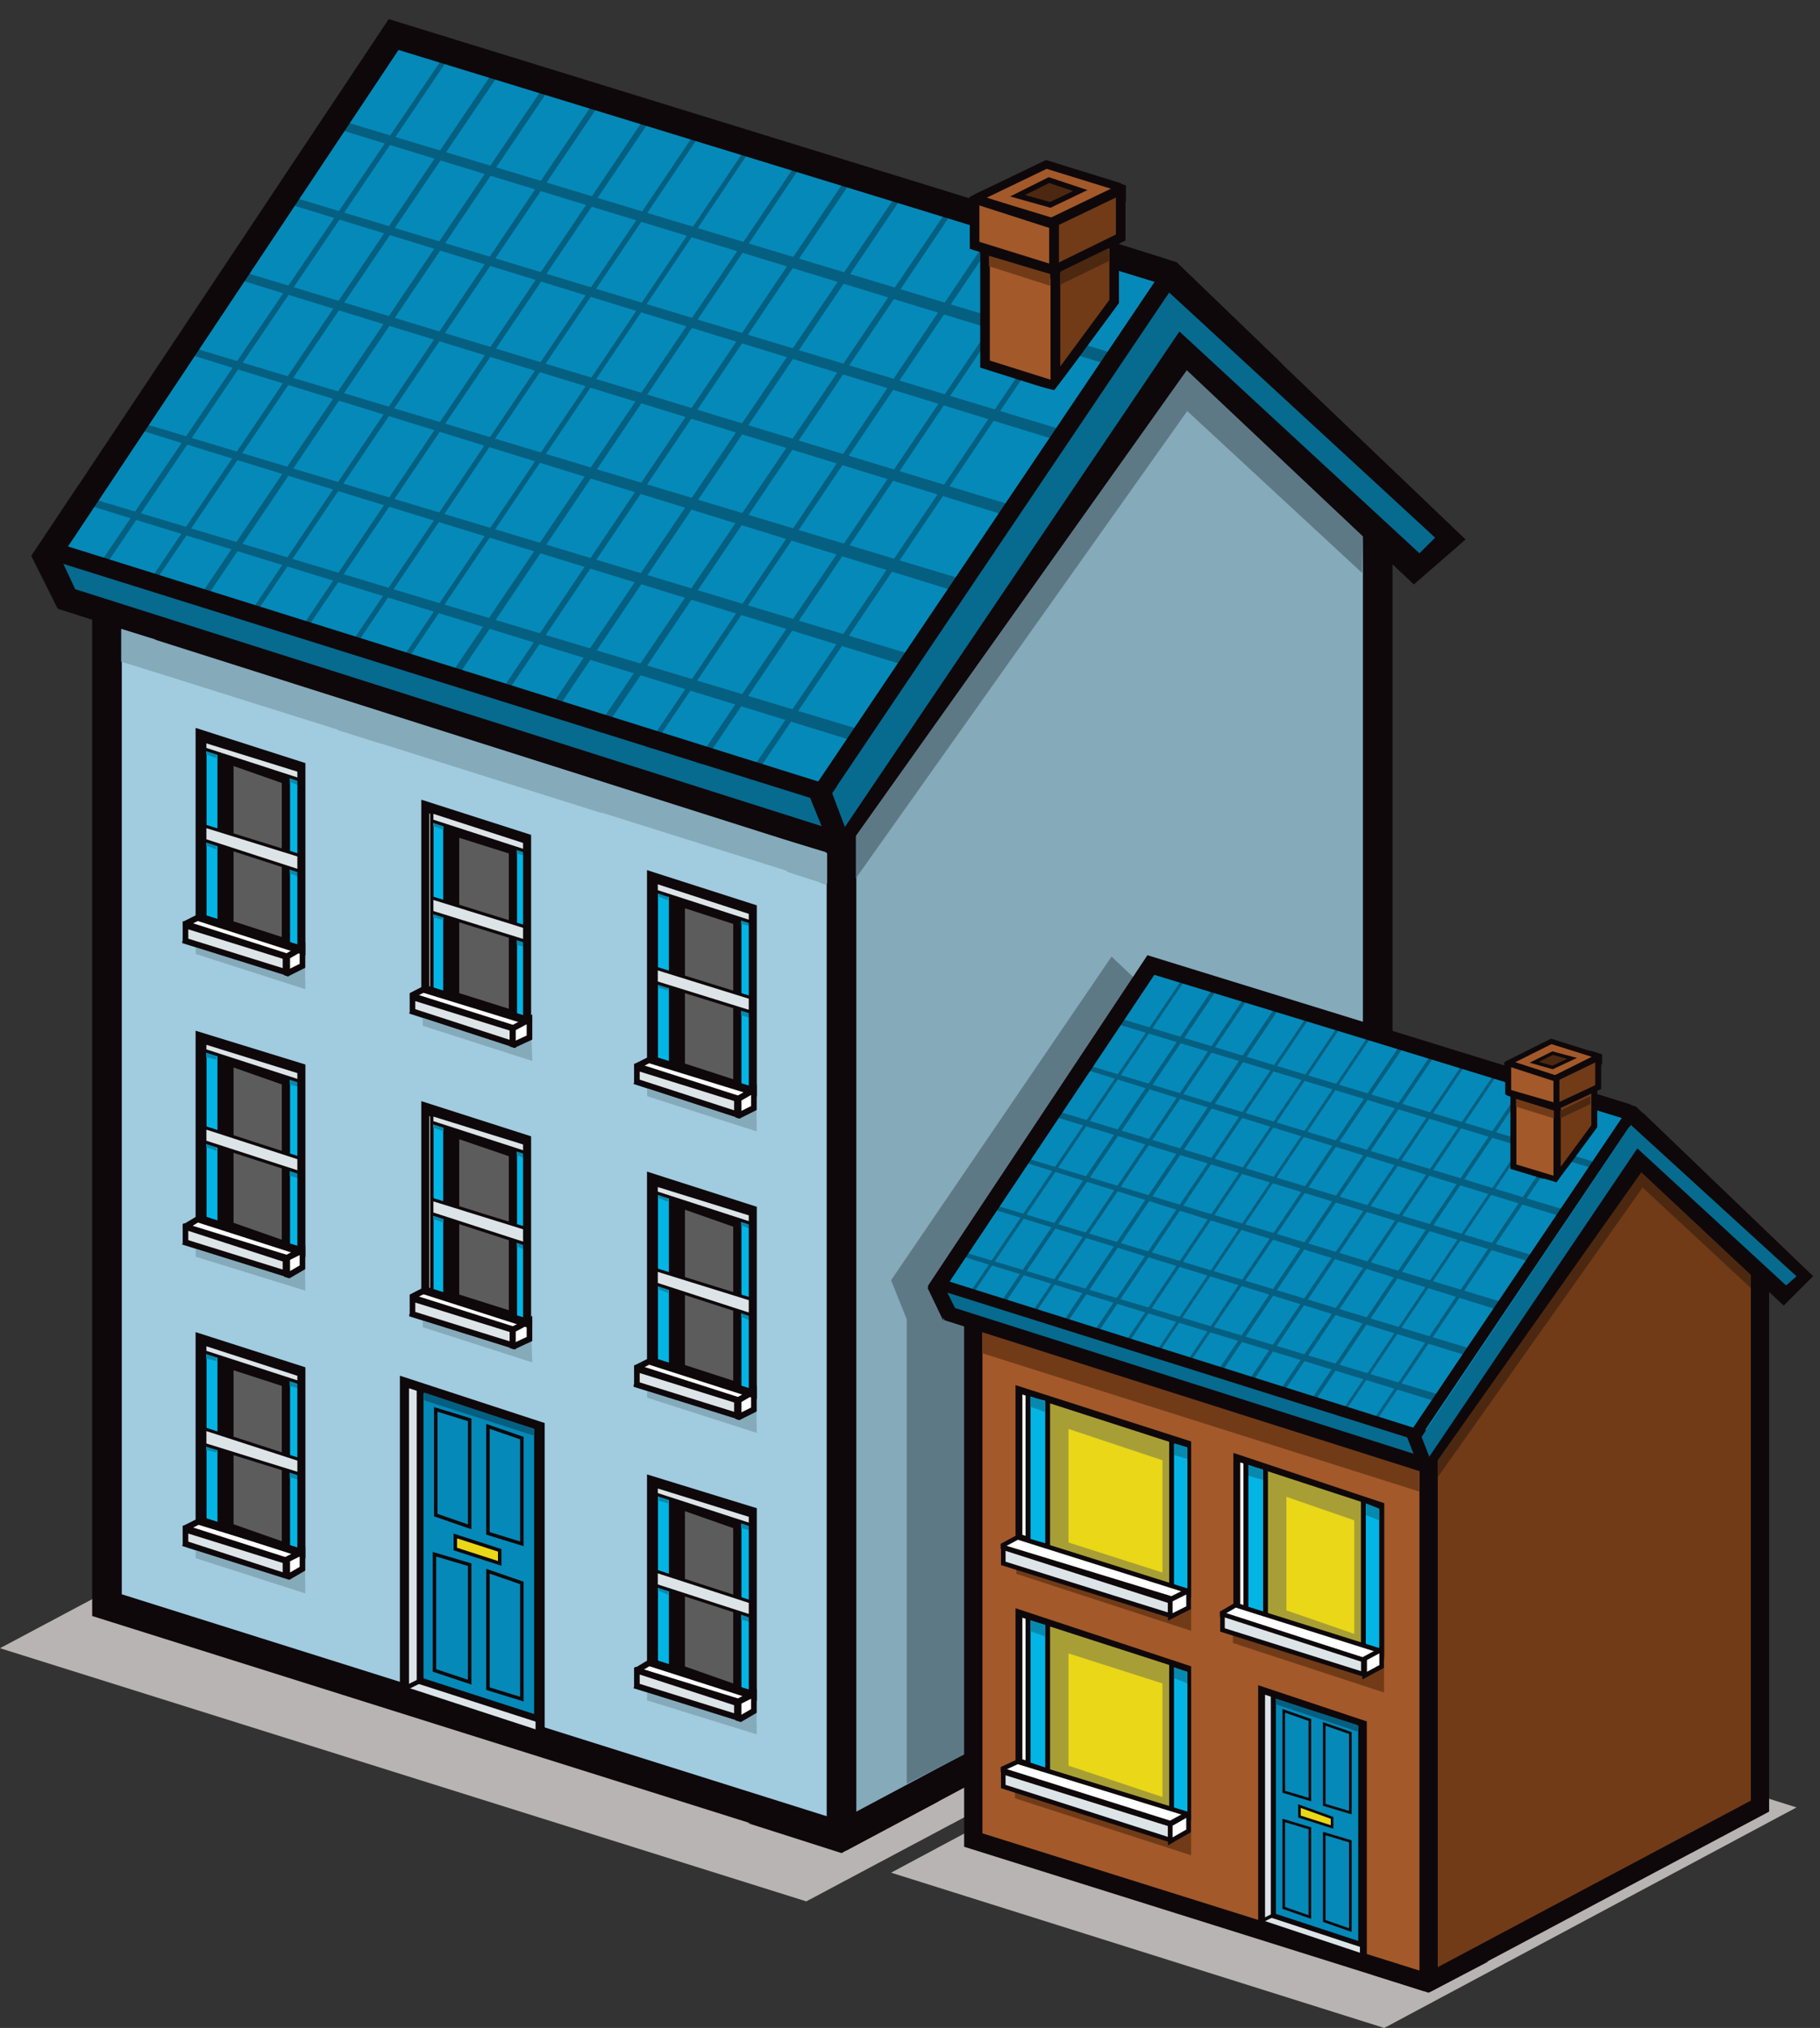 <?xml version="1.0" encoding="utf-8"?>
<!-- Generator: Adobe Illustrator 19.2.1, SVG Export Plug-In . SVG Version: 6.00 Build 0)  -->
<svg version="1.1" id="Layer_1" xmlns="http://www.w3.org/2000/svg" xmlns:xlink="http://www.w3.org/1999/xlink" x="0px" y="0px"
	 viewBox="0 0 139.5 155.4" style="enable-background:new 0 0 139.5 155.4;" xml:space="preserve">
<rect x="0" y="0" width="139.5" height="155.4" fill="#333333" stroke="none"/>
<style type="text/css">
	.st0{fill:#B7B4B3;}
	.st1{fill-rule:evenodd;clip-rule:evenodd;fill:#85AABA;}
	.st2{fill:none;stroke:#0E080A;stroke-width:2.268;stroke-miterlimit:3.864;}
	.st3{fill-rule:evenodd;clip-rule:evenodd;fill:#A1CBDF;}
	.st4{fill:#85AABA;}
	.st5{fill:#DCE4E8;}
	.st6{fill:none;stroke:#0E080A;stroke-width:0.699;stroke-miterlimit:3.864;}
	.st7{fill:#0589B8;}
	.st8{fill:none;stroke:#0E080A;stroke-width:0.52;stroke-miterlimit:3.864;}
	.st9{fill:#0E080A;}
	.st10{fill:none;stroke:#0E080A;stroke-width:0.266;stroke-miterlimit:3.864;}
	.st11{fill:#055F81;}
	.st12{fill:#E9D718;}
	.st13{fill:none;stroke:#0E080A;stroke-width:0.35;stroke-miterlimit:3.864;}
	.st14{fill-rule:evenodd;clip-rule:evenodd;fill:#0E080A;}
	.st15{fill:none;stroke:#0E080A;stroke-width:0.663;stroke-miterlimit:3.864;}
	.st16{fill-rule:evenodd;clip-rule:evenodd;fill:#076A8F;}
	.st17{fill:none;stroke:#0E080A;stroke-width:1.836;stroke-miterlimit:3.864;}
	.st18{fill-rule:evenodd;clip-rule:evenodd;fill:#CFD6DB;}
	.st19{fill:none;stroke:#0E080A;stroke-width:0.778;stroke-miterlimit:3.864;}
	.st20{fill-rule:evenodd;clip-rule:evenodd;fill:#5E7986;}
	.st21{fill-rule:evenodd;clip-rule:evenodd;fill:#0589B8;}
	.st22{fill:none;stroke:#0E080A;stroke-width:2.203;stroke-miterlimit:3.864;}
	.st23{fill-rule:evenodd;clip-rule:evenodd;fill:#055F81;}
	.st24{fill:none;stroke:#0E080A;stroke-width:1.381;stroke-miterlimit:3.864;}
	.st25{fill:none;stroke:#0E080A;stroke-width:1.934;stroke-miterlimit:3.864;}
	.st26{fill-rule:evenodd;clip-rule:evenodd;fill:#FFFFFF;}
	.st27{fill:none;stroke:#0E080A;stroke-width:0.373;stroke-miterlimit:3.864;}
	.st28{fill:none;stroke:#0E080A;stroke-width:0.263;stroke-miterlimit:3.864;}
	.st29{fill-rule:evenodd;clip-rule:evenodd;fill:#03B5E5;}
	.st30{fill:#0789AF;}
	.st31{fill:#03B5E5;}
	.st32{fill-rule:evenodd;clip-rule:evenodd;fill:#5D5C5D;}
	.st33{fill:none;stroke:#0E080A;stroke-width:0.462;stroke-miterlimit:3.864;}
	.st34{fill-rule:evenodd;clip-rule:evenodd;fill:#DCE4E8;}
	.st35{fill:#A1CBDF;}
	.st36{fill:none;stroke:#0E080A;stroke-width:0.239;stroke-miterlimit:3.864;}
	.st37{fill:none;stroke:#0E080A;stroke-width:0.616;stroke-miterlimit:3.864;}
	.st38{fill:#A3592A;}
	.st39{fill:none;stroke:#0E080A;stroke-width:0.631;stroke-miterlimit:3.864;}
	.st40{fill:none;stroke:#0E080A;stroke-width:0.736;stroke-miterlimit:3.864;}
	.st41{fill-rule:evenodd;clip-rule:evenodd;fill:#713B18;}
	.st42{fill-rule:evenodd;clip-rule:evenodd;fill:#A3592A;}
	.st43{fill:#4D2810;}
	.st44{fill:none;stroke:#0E080A;stroke-width:0.414;stroke-miterlimit:3.864;}
	.st45{fill:#713B18;}
	.st46{fill:none;stroke:#0E080A;stroke-width:1.402;stroke-miterlimit:3.864;}
	.st47{fill:none;stroke:#0E080A;stroke-width:0.526;stroke-miterlimit:3.864;}
	.st48{fill:none;stroke:#0E080A;stroke-width:0.391;stroke-miterlimit:3.864;}
	.st49{fill:none;stroke:#0E080A;stroke-width:0.2;stroke-miterlimit:3.864;}
	.st50{fill:#FFFFFF;}
	.st51{fill:#A79F35;}
	.st52{fill:none;stroke:#0E080A;stroke-width:0.372;stroke-miterlimit:3.864;}
	.st53{fill:none;stroke:#0E080A;stroke-width:0.351;stroke-miterlimit:3.864;}
	.st54{fill-rule:evenodd;clip-rule:evenodd;fill:#A79F35;}
	.st55{fill-rule:evenodd;clip-rule:evenodd;fill:#0789AF;}
	.st56{fill-rule:evenodd;clip-rule:evenodd;fill:#E9D718;}
	.st57{fill:none;stroke:#0E080A;stroke-width:0.41;stroke-miterlimit:3.864;}
	.st58{fill:none;stroke:#0E080A;stroke-width:1.135;stroke-miterlimit:3.864;}
	.st59{fill:none;stroke:#0E080A;stroke-width:0.481;stroke-miterlimit:3.864;}
	.st60{fill-rule:evenodd;clip-rule:evenodd;fill:#4D2810;}
	.st61{fill:none;stroke:#0E080A;stroke-width:1.362;stroke-miterlimit:3.864;}
	.st62{fill:none;stroke:#0E080A;stroke-width:0.854;stroke-miterlimit:3.864;}
	.st63{fill:none;stroke:#0E080A;stroke-width:1.196;stroke-miterlimit:3.864;}
	.st64{fill:none;stroke:#0E080A;stroke-width:0.39;stroke-miterlimit:3.864;}
	.st65{fill:none;stroke:#0E080A;stroke-width:0.456;stroke-miterlimit:3.864;}
	.st66{fill:none;stroke:#0E080A;stroke-width:0.256;stroke-miterlimit:3.864;}
</style>
<g>
	<polygon class="st0" points="99.9,126.6 137.7,138.5 106.1,155.4 68.3,143.5 	"/>
	<polygon class="st0" points="48.5,100.5 110.3,119.9 61.8,145.7 0,126.3 	"/>
	<polygon class="st1" points="64.2,58.1 89.7,22.2 105.6,37.5 105.6,118.8 64.9,140.5 64.2,140.1 	"/>
	<polygon class="st2" points="64.2,58.1 89.7,22.2 105.6,37.5 105.6,118.8 64.9,140.5 64.2,140.1 	"/>
	<polygon class="st3" points="64.5,58.1 8.2,40.4 8.2,123 63.8,140.5 64.5,139.8 	"/>
	<polygon class="st2" points="64.5,58.1 8.2,40.4 8.2,123 63.8,140.5 64.5,139.8 	"/>
	<polygon class="st4" points="63.4,59.1 9.3,42 9.3,50.7 63.4,67.7 	"/>
	<polygon class="st5" points="41.4,109.3 31,105.9 31,129.6 41.4,133 	"/>
	<polygon class="st6" points="41.4,109.3 31,105.9 31,129.6 41.4,133 	"/>
	<polygon class="st7" points="41.2,109.3 32.2,106.4 32.2,128.8 41.2,131.7 	"/>
	<polygon class="st8" points="41.2,109.3 32.2,106.4 32.2,128.8 41.2,131.7 	"/>
	<polygon class="st9" points="41.1,133.3 41.6,133.5 41.6,109.1 41.1,109 	"/>
	<polygon class="st7" points="36,108.8 33.4,108 33.4,116.1 36,117 	"/>
	<polygon class="st10" points="36,108.8 33.4,108 33.4,116.1 36,117 	"/>
	<polygon class="st7" points="36,119.9 33.3,119.1 33.3,128 36,128.9 	"/>
	<polygon class="st10" points="36,119.9 33.3,119.1 33.3,128 36,128.9 	"/>
	<polygon class="st7" points="40,110.2 37.4,109.3 37.4,117.5 40,118.3 	"/>
	<polygon class="st10" points="40,110.2 37.4,109.3 37.4,117.5 40,118.3 	"/>
	<polygon class="st7" points="40,121.3 37.4,120.4 37.4,129.4 40,130.2 	"/>
	<polygon class="st10" points="40,121.3 37.4,120.4 37.4,129.4 40,130.2 	"/>
	<polygon class="st11" points="40.9,109.5 32.5,106.7 32.5,107.3 40.9,110 	"/>
	<polygon class="st12" points="38.3,118.8 34.9,117.7 34.9,118.7 38.3,119.8 	"/>
	<polygon class="st10" points="38.3,118.8 34.9,117.7 34.9,118.7 38.3,119.8 	"/>
	<line class="st13" x1="30.8" y1="129.5" x2="32.4" y2="128.7"/>
	<polygon class="st14" points="57.3,139.7 64.5,142 72,138 64.6,139.6 	"/>
	<line class="st15" x1="66.3" y1="59.8" x2="7.8" y2="39.4"/>
	<polygon class="st16" points="63.7,64.5 5.1,45.9 3.7,42.9 21.7,16.9 72,52.4 	"/>
	<polygon class="st17" points="63.7,64.5 5.1,45.9 3.7,42.9 21.7,16.9 72,52.4 	"/>
	<polygon class="st14" points="58.8,63.2 64.6,65 69.1,58.3 64.6,64 64.2,63.4 62.9,63.8 	"/>
	<polygon class="st18" points="66.5,28.3 64.8,45.9 76.5,41 	"/>
	<polygon class="st19" points="66.5,28.3 64.8,45.9 76.5,41 	"/>
	<polygon class="st20" points="104.4,43.9 91,31.5 65.6,67.3 65.6,60.7 90.6,24.2 104.5,39.1 	"/>
	<polygon class="st21" points="90.5,22 110.7,41.3 108.4,43.3 90.8,26.7 64.5,63.7 62.9,60.1 61,13.1 	"/>
	<polygon class="st22" points="90.5,22 110.7,41.3 108.4,43.3 90.8,26.7 64.5,63.7 62.9,60.1 61,13.1 	"/>
	<polygon class="st16" points="63.5,61.2 89.6,22.4 110,41.2 108.8,42.4 90.4,25.4 64.2,64.2 	"/>
	<polygon class="st9" points="62,60.9 63.6,60.3 65,64 63.5,64.6 	"/>
	<polygon class="st14" points="58.7,63.5 64.5,65.4 69,58.6 64.5,64.3 64.1,63.7 62.8,64.1 	"/>
	<polygon class="st21" points="89.4,21.6 29.8,3.1 3.6,42.4 63.2,60.8 	"/>
	<polygon class="st23" points="65.9,55.9 6.7,38.1 6.4,38.6 65.5,56.8 	"/>
	<polygon class="st23" points="70,50.2 10.5,32.3 10.2,32.8 69.4,51 	"/>
	<polygon class="st23" points="73.8,44.4 14.3,26.5 14,27 73.2,45.3 	"/>
	<polygon class="st23" points="77.5,38.7 18.2,20.7 17.9,21.3 77.1,39.5 	"/>
	<polygon class="st23" points="81.3,32.9 22.1,15 21.7,15.5 80.9,33.7 	"/>
	<polygon class="st23" points="85.4,27.1 26,9.2 25.6,9.8 84.8,27.9 	"/>
	<polygon class="st23" points="34.5,4.3 34.1,4.2 7.3,43.7 7.7,43.9 	"/>
	<polygon class="st23" points="38.3,5.6 37.8,5.5 11.2,44.9 11.6,45 	"/>
	<polygon class="st23" points="42.1,6.8 41.7,6.6 14.9,46.3 15.4,46.4 	"/>
	<polygon class="st23" points="46,7.9 45.6,7.7 18.8,47.5 19.2,47.6 	"/>
	<polygon class="st23" points="49.7,9.4 49.3,9.2 22.7,48.7 23.1,48.8 	"/>
	<polygon class="st23" points="53.6,10.4 53.2,10.3 26.5,49.9 26.9,50 	"/>
	<polygon class="st23" points="57.3,11.8 57,11.6 30.4,51.1 30.8,51.2 	"/>
	<polygon class="st23" points="61.4,12.7 61,12.6 34.2,52.2 34.7,52.4 	"/>
	<polygon class="st23" points="65.1,14.1 64.5,14.2 38.1,53.4 38.5,53.6 	"/>
	<polygon class="st23" points="69,15.3 68.6,15.1 41.9,54.6 42.4,54.8 	"/>
	<polygon class="st23" points="72.7,16.7 72.4,16.4 45.6,56 46.1,56.2 	"/>
	<polygon class="st23" points="76.6,17.8 76.3,17.4 49.5,57.3 49.9,57.4 	"/>
	<polygon class="st23" points="80.6,18.8 80.2,18.7 53.3,58.5 53.8,58.6 	"/>
	<polygon class="st23" points="84.2,20.3 84,19.9 57.2,59.6 57.6,59.8 	"/>
	<polygon class="st24" points="4.9,42.5 63,60.7 89.6,21.2 30.2,3 4.6,41.5 4.1,42.2 	"/>
	<polygon class="st14" points="6,37.2 2.4,42.6 4.4,46.6 4.6,42 	"/>
	<polyline class="st25" points="89.2,20.8 30.2,2.6 3.3,43 	"/>
	<polygon class="st14" points="98.4,28 90.2,20.1 82.6,17.7 89.1,20.9 	"/>
	<polygon class="st21" points="78.8,29 80.4,29.5 81.8,27.7 80.9,30.2 79.7,30.8 	"/>
	<polygon class="st26" points="23.1,59.2 15.2,56.6 15.2,70.4 23.1,73 	"/>
	<polygon class="st27" points="23.1,59.2 15.2,56.6 15.2,70.4 23.1,73 	"/>
	<polygon class="st1" points="23.4,73.1 15,70.4 15,73.1 23.4,75.8 	"/>
	<polygon class="st14" points="23.1,59.2 15.7,56.8 15.7,70.6 23.1,73 	"/>
	<polygon class="st28" points="23.1,59.2 15.7,56.8 15.7,70.6 23.1,73 	"/>
	<polygon class="st29" points="16.8,57.1 15.7,56.8 15.7,70.5 16.8,70.9 	"/>
	<polygon class="st28" points="16.8,57.1 15.7,56.8 15.7,70.5 16.8,70.9 	"/>
	<polygon class="st30" points="15.8,57.8 16.6,58.1 16.6,57.5 15.8,57.3 	"/>
	<polygon class="st31" points="22.1,72.6 23.1,72.9 23.1,59.2 22.1,58.9 	"/>
	<polygon class="st28" points="23.1,59.2 22.1,58.9 22.1,72.6 23.1,72.9 	"/>
	<polygon class="st30" points="22.2,59.9 22.9,60.2 22.9,59.5 22.2,59.3 	"/>
	<polygon class="st32" points="21.6,60 17.9,58.7 17.9,70.6 21.6,71.8 	"/>
	<polygon class="st26" points="15.2,70.3 23.1,72.7 22,73.3 14.2,70.8 	"/>
	<polygon class="st33" points="15.2,70.3 23.1,72.7 22,73.3 14.2,70.8 	"/>
	<polygon class="st34" points="14.2,70.9 21.9,73.3 21.9,74.5 14.2,72.1 	"/>
	<polygon class="st33" points="14.2,70.9 21.9,73.3 21.9,74.5 14.2,72.1 	"/>
	<polygon class="st26" points="22,73.3 23.2,72.6 23.2,74 22,74.6 	"/>
	<polygon class="st33" points="22,73.3 23.2,72.6 23.2,74 22,74.6 	"/>
	<polygon class="st35" points="23.4,75 23.8,75.6 23.8,58.4 23.4,58.3 	"/>
	<polygon class="st3" points="13.4,70.2 15,70.1 14,70.6 14,72.1 13.4,71.9 	"/>
	<polygon class="st34" points="15.7,56.8 23.1,59.1 23.1,59.8 15.7,57.4 	"/>
	<polygon class="st36" points="15.7,56.8 23.1,59.1 23.1,59.8 15.7,57.4 	"/>
	<polygon class="st30" points="15.8,64.8 16.6,65.1 16.6,64.5 15.8,64.2 	"/>
	<polygon class="st30" points="22.2,66.9 22.9,67.2 22.9,66.5 22.2,66.4 	"/>
	<polygon class="st34" points="15.7,63.3 23.1,65.6 23.1,66.8 15.7,64.4 	"/>
	<polygon class="st36" points="15.7,63.3 23.1,65.6 23.1,66.8 15.7,64.4 	"/>
	<polygon class="st37" points="15.3,56.2 23.1,58.7 23.1,72.8 15.3,70.3 	"/>
	<polygon class="st1" points="15,72.6 22.3,74.9 22.5,75.3 15.5,73.1 	"/>
	<polygon class="st26" points="40.4,64.7 32.5,62 32.5,75.8 40.4,78.4 	"/>
	<polygon class="st27" points="40.4,64.7 32.5,62 32.5,75.8 40.4,78.4 	"/>
	<polygon class="st1" points="40.7,78.5 32.4,75.8 32.4,78.6 40.8,81.3 	"/>
	<polygon class="st14" points="40.4,64.7 33.1,62.2 33.1,76.1 40.4,78.5 	"/>
	<polygon class="st28" points="40.4,64.7 33.1,62.2 33.1,76.1 40.4,78.5 	"/>
	<polygon class="st29" points="34.1,62.6 33.1,62.3 33.1,76 34.1,76.3 	"/>
	<polygon class="st28" points="34.1,62.6 33.1,62.3 33.1,76 34.1,76.3 	"/>
	<polygon class="st30" points="33.2,63.3 34,63.6 34,63 33.2,62.7 	"/>
	<polygon class="st31" points="39.5,78.1 40.4,78.4 40.4,64.7 39.5,64.4 	"/>
	<polygon class="st28" points="40.4,64.7 39.5,64.4 39.5,78.1 40.4,78.4 	"/>
	<polygon class="st30" points="39.6,65.4 40.3,65.6 40.3,65 39.6,64.8 	"/>
	<polygon class="st32" points="39,65.4 35.2,64.2 35.2,76.1 39,77.3 	"/>
	<polygon class="st26" points="32.5,75.8 40.5,78.2 39.4,78.8 31.5,76.3 	"/>
	<polygon class="st33" points="32.5,75.8 40.5,78.2 39.4,78.8 31.5,76.3 	"/>
	<polygon class="st34" points="31.6,76.4 39.3,78.8 39.3,80 31.6,77.5 	"/>
	<polygon class="st33" points="31.6,76.4 39.3,78.8 39.3,80 31.6,77.5 	"/>
	<polygon class="st26" points="39.3,78.8 40.6,78.1 40.6,79.5 39.3,80.1 	"/>
	<polygon class="st33" points="39.3,78.8 40.6,78.1 40.6,79.5 39.3,80.1 	"/>
	<polygon class="st35" points="40.8,80.4 41.1,81.1 41.2,63.9 40.8,63.8 	"/>
	<polygon class="st3" points="30.7,75.7 32.3,75.6 31.4,76.1 31.4,77.6 30.7,77.4 	"/>
	<polygon class="st34" points="33.1,62.2 40.5,64.6 40.5,65.3 33.1,62.9 	"/>
	<polygon class="st36" points="33.1,62.2 40.5,64.6 40.5,65.3 33.1,62.9 	"/>
	<polygon class="st30" points="33.2,70.3 34,70.5 34,70 33.2,69.7 	"/>
	<polygon class="st30" points="39.6,72.4 40.3,72.6 40.3,72 39.6,71.8 	"/>
	<polygon class="st34" points="33.1,68.8 40.5,71.1 40.5,72.2 33.1,69.9 	"/>
	<polygon class="st36" points="33.1,68.8 40.5,71.1 40.5,72.2 33.1,69.9 	"/>
	<polygon class="st37" points="32.6,61.7 40.4,64.2 40.4,78.2 32.6,75.8 	"/>
	<polygon class="st1" points="32.4,78 39.7,80.4 39.9,80.8 32.9,78.6 	"/>
	<polygon class="st26" points="57.7,70.1 49.8,67.4 49.8,81.2 57.7,83.8 	"/>
	<polygon class="st27" points="57.7,70.1 49.8,67.4 49.8,81.2 57.7,83.8 	"/>
	<polygon class="st1" points="58,83.9 49.6,81.2 49.6,84 58,86.7 	"/>
	<polygon class="st14" points="57.7,70.1 50.3,67.6 50.3,81.5 57.7,83.9 	"/>
	<polygon class="st28" points="57.7,70.1 50.3,67.6 50.3,81.5 57.7,83.9 	"/>
	<polygon class="st29" points="51.4,68 50.3,67.7 50.3,81.4 51.4,81.7 	"/>
	<polygon class="st28" points="51.4,68 50.3,67.7 50.3,81.4 51.4,81.7 	"/>
	<polygon class="st30" points="50.5,68.7 51.2,69 51.2,68.4 50.5,68.1 	"/>
	<polygon class="st31" points="56.7,83.5 57.7,83.8 57.7,70.1 56.7,69.8 	"/>
	<polygon class="st28" points="57.7,70.1 56.7,69.8 56.7,83.5 57.7,83.8 	"/>
	<polygon class="st30" points="56.8,70.8 57.6,71 57.6,70.4 56.8,70.2 	"/>
	<polygon class="st32" points="56.2,70.8 52.5,69.6 52.5,81.5 56.2,82.7 	"/>
	<polygon class="st26" points="49.8,81.2 57.7,83.6 56.6,84.2 48.8,81.7 	"/>
	<polygon class="st33" points="49.8,81.2 57.7,83.6 56.6,84.2 48.8,81.7 	"/>
	<polygon class="st34" points="48.8,81.8 56.5,84.2 56.5,85.4 48.8,82.9 	"/>
	<polygon class="st33" points="48.8,81.8 56.5,84.2 56.5,85.4 48.8,82.9 	"/>
	<polygon class="st26" points="56.6,84.2 57.8,83.5 57.8,84.9 56.6,85.5 	"/>
	<polygon class="st33" points="56.6,84.2 57.8,83.5 57.8,84.9 56.6,85.5 	"/>
	<polygon class="st35" points="58,85.8 58.4,86.5 58.5,69.3 58,69.2 	"/>
	<polygon class="st3" points="48,81.1 49.6,81 48.6,81.5 48.6,83 48,82.8 	"/>
	<polygon class="st34" points="50.3,67.6 57.7,70 57.7,70.7 50.3,68.3 	"/>
	<polygon class="st36" points="50.3,67.6 57.7,70 57.7,70.7 50.3,68.3 	"/>
	<polygon class="st30" points="50.5,75.7 51.2,75.9 51.2,75.4 50.5,75.1 	"/>
	<polygon class="st30" points="56.8,77.8 57.5,78 57.5,77.4 56.8,77.2 	"/>
	<polygon class="st34" points="50.3,74.2 57.7,76.5 57.7,77.6 50.3,75.3 	"/>
	<polygon class="st36" points="50.3,74.2 57.7,76.5 57.7,77.6 50.3,75.3 	"/>
	<polygon class="st37" points="49.9,67.1 57.7,69.6 57.7,83.6 49.9,81.2 	"/>
	<polygon class="st1" points="49.6,83.4 56.9,85.8 57.1,86.2 50.1,84 	"/>
	<polygon class="st26" points="23.1,82.3 15.2,79.7 15.2,93.5 23.1,96.1 	"/>
	<polygon class="st27" points="23.1,82.3 15.2,79.7 15.2,93.5 23.1,96.1 	"/>
	<polygon class="st1" points="23.4,96.2 15,93.5 15,96.3 23.4,98.9 	"/>
	<polygon class="st14" points="23.1,82.3 15.7,79.9 15.7,93.7 23.1,96.1 	"/>
	<polygon class="st28" points="23.1,82.3 15.7,79.9 15.7,93.7 23.1,96.1 	"/>
	<polygon class="st29" points="16.8,80.2 15.7,79.9 15.7,93.6 16.8,94 	"/>
	<polygon class="st28" points="16.8,80.2 15.7,79.9 15.7,93.6 16.8,94 	"/>
	<polygon class="st30" points="15.8,81 16.6,81.2 16.6,80.6 15.8,80.4 	"/>
	<polygon class="st31" points="22.1,95.7 23.1,96 23.1,82.4 22.1,82 	"/>
	<polygon class="st28" points="23.1,82.4 22.1,82 22.1,95.7 23.1,96 	"/>
	<polygon class="st30" points="22.2,83.1 22.9,83.3 22.9,82.7 22.2,82.4 	"/>
	<polygon class="st32" points="21.6,83.1 17.9,81.8 17.9,93.7 21.6,95 	"/>
	<polygon class="st26" points="15.2,93.4 23.1,95.8 22,96.4 14.2,94 	"/>
	<polygon class="st33" points="15.2,93.4 23.1,95.8 22,96.4 14.2,94 	"/>
	<polygon class="st34" points="14.2,94 21.9,96.5 21.9,97.6 14.2,95.2 	"/>
	<polygon class="st33" points="14.2,94 21.9,96.5 21.9,97.6 14.2,95.2 	"/>
	<polygon class="st26" points="22,96.4 23.2,95.8 23.2,97.1 22,97.8 	"/>
	<polygon class="st33" points="22,96.4 23.2,95.8 23.2,97.1 22,97.8 	"/>
	<polygon class="st35" points="23.4,98.1 23.8,98.8 23.8,81.5 23.4,81.4 	"/>
	<polygon class="st3" points="13.4,93.4 15,93.2 14,93.8 14,95.3 13.4,95.1 	"/>
	<polygon class="st34" points="15.7,79.9 23.1,82.2 23.1,82.9 15.7,80.5 	"/>
	<polygon class="st36" points="15.7,79.9 23.1,82.2 23.1,82.9 15.7,80.5 	"/>
	<polygon class="st30" points="15.8,87.9 16.6,88.2 16.6,87.6 15.8,87.4 	"/>
	<polygon class="st30" points="22.2,90.1 22.9,90.3 22.9,89.7 22.2,89.5 	"/>
	<polygon class="st34" points="15.7,86.4 23.1,88.8 23.1,89.9 15.7,87.5 	"/>
	<polygon class="st36" points="15.7,86.4 23.1,88.8 23.1,89.9 15.7,87.5 	"/>
	<polygon class="st37" points="15.3,79.4 23.1,81.8 23.1,95.9 15.3,93.4 	"/>
	<polygon class="st1" points="15,95.7 22.3,98 22.5,98.5 15.5,96.3 	"/>
	<polygon class="st26" points="40.4,87.8 32.5,85.2 32.5,99 40.4,101.6 	"/>
	<polygon class="st27" points="40.4,87.8 32.5,85.2 32.5,99 40.4,101.6 	"/>
	<polygon class="st1" points="40.7,101.7 32.4,99 32.4,101.7 40.8,104.4 	"/>
	<polygon class="st14" points="40.4,87.8 33.1,85.4 33.1,99.2 40.4,101.6 	"/>
	<polygon class="st28" points="40.4,87.8 33.1,85.4 33.1,99.2 40.4,101.6 	"/>
	<polygon class="st29" points="34.1,85.7 33.1,85.4 33.1,99.1 34.1,99.5 	"/>
	<polygon class="st28" points="34.1,85.7 33.1,85.4 33.1,99.1 34.1,99.5 	"/>
	<polygon class="st30" points="33.2,86.4 34,86.7 34,86.1 33.2,85.9 	"/>
	<polygon class="st31" points="39.5,101.2 40.4,101.5 40.4,87.8 39.5,87.5 	"/>
	<polygon class="st28" points="40.4,87.8 39.5,87.5 39.5,101.2 40.4,101.5 	"/>
	<polygon class="st30" points="39.6,88.5 40.3,88.8 40.3,88.1 39.6,87.9 	"/>
	<polygon class="st32" points="39,88.6 35.2,87.3 35.2,99.2 39,100.4 	"/>
	<polygon class="st26" points="32.5,98.9 40.5,101.3 39.4,101.9 31.5,99.4 	"/>
	<polygon class="st33" points="32.5,98.9 40.5,101.3 39.4,101.9 31.5,99.4 	"/>
	<polygon class="st34" points="31.6,99.5 39.3,101.9 39.3,103.1 31.6,100.7 	"/>
	<polygon class="st33" points="31.6,99.5 39.3,101.9 39.3,103.1 31.6,100.7 	"/>
	<polygon class="st26" points="39.3,101.9 40.6,101.2 40.6,102.6 39.3,103.2 	"/>
	<polygon class="st33" points="39.3,101.9 40.6,101.2 40.6,102.6 39.3,103.2 	"/>
	<polygon class="st35" points="40.8,103.6 41.1,104.2 41.2,87 40.8,86.9 	"/>
	<polygon class="st3" points="30.7,98.8 32.3,98.7 31.4,99.2 31.4,100.7 30.7,100.5 	"/>
	<polygon class="st34" points="33.1,85.4 40.5,87.7 40.5,88.4 33.1,86 	"/>
	<polygon class="st36" points="33.1,85.4 40.5,87.7 40.5,88.4 33.1,86 	"/>
	<polygon class="st30" points="33.2,93.4 34,93.7 34,93.1 33.2,92.8 	"/>
	<polygon class="st30" points="39.6,95.5 40.3,95.8 40.3,95.1 39.6,95 	"/>
	<polygon class="st34" points="33.1,91.9 40.5,94.2 40.5,95.4 33.1,93 	"/>
	<polygon class="st36" points="33.1,91.9 40.5,94.2 40.5,95.4 33.1,93 	"/>
	<polygon class="st37" points="32.6,84.8 40.4,87.3 40.4,101.4 32.6,98.9 	"/>
	<polygon class="st1" points="32.4,101.2 39.7,103.5 39.9,103.9 32.9,101.7 	"/>
	<polygon class="st26" points="57.7,93.2 49.8,90.6 49.8,104.4 57.7,107 	"/>
	<polygon class="st27" points="57.7,93.2 49.8,90.6 49.8,104.4 57.7,107 	"/>
	<polygon class="st1" points="58,107.1 49.6,104.4 49.6,107.1 58,109.8 	"/>
	<polygon class="st14" points="57.7,93.2 50.3,90.8 50.3,104.6 57.7,107 	"/>
	<polygon class="st28" points="57.7,93.2 50.3,90.8 50.3,104.6 57.7,107 	"/>
	<polygon class="st29" points="51.4,91.1 50.3,90.8 50.3,104.5 51.4,104.9 	"/>
	<polygon class="st28" points="51.4,91.1 50.3,90.8 50.3,104.5 51.4,104.9 	"/>
	<polygon class="st30" points="50.5,91.8 51.2,92.1 51.2,91.5 50.5,91.3 	"/>
	<polygon class="st31" points="56.7,106.6 57.7,106.9 57.7,93.2 56.7,92.9 	"/>
	<polygon class="st28" points="57.7,93.2 56.7,92.9 56.7,106.6 57.7,106.9 	"/>
	<polygon class="st30" points="56.8,93.9 57.6,94.2 57.6,93.5 56.8,93.3 	"/>
	<polygon class="st32" points="56.2,94 52.5,92.7 52.5,104.6 56.2,105.8 	"/>
	<polygon class="st26" points="49.8,104.3 57.7,106.7 56.6,107.3 48.8,104.8 	"/>
	<polygon class="st33" points="49.8,104.3 57.7,106.7 56.6,107.3 48.8,104.8 	"/>
	<polygon class="st34" points="48.8,104.9 56.5,107.3 56.5,108.5 48.8,106.1 	"/>
	<polygon class="st33" points="48.8,104.9 56.5,107.3 56.5,108.5 48.8,106.1 	"/>
	<polygon class="st26" points="56.6,107.3 57.8,106.6 57.8,108 56.6,108.6 	"/>
	<polygon class="st33" points="56.6,107.3 57.8,106.6 57.8,108 56.6,108.6 	"/>
	<polygon class="st35" points="58,109 58.4,109.6 58.5,92.4 58,92.3 	"/>
	<polygon class="st3" points="48,104.2 49.6,104.1 48.6,104.6 48.6,106.1 48,105.9 	"/>
	<polygon class="st34" points="50.3,90.8 57.7,93.1 57.7,93.8 50.3,91.4 	"/>
	<polygon class="st36" points="50.3,90.8 57.7,93.1 57.7,93.8 50.3,91.4 	"/>
	<polygon class="st30" points="50.5,98.8 51.2,99.1 51.2,98.5 50.5,98.2 	"/>
	<polygon class="st30" points="56.8,100.9 57.5,101.2 57.5,100.5 56.8,100.4 	"/>
	<polygon class="st34" points="50.3,97.3 57.7,99.6 57.7,100.8 50.3,98.4 	"/>
	<polygon class="st36" points="50.3,97.3 57.7,99.6 57.7,100.8 50.3,98.4 	"/>
	<polygon class="st37" points="49.9,90.2 57.7,92.7 57.7,106.8 49.9,104.3 	"/>
	<polygon class="st1" points="49.6,106.6 56.9,108.9 57.1,109.3 50.1,107.1 	"/>
	<polygon class="st26" points="23.1,105.4 15.2,102.8 15.2,116.6 23.1,119.2 	"/>
	<polygon class="st27" points="23.1,105.4 15.2,102.8 15.2,116.6 23.1,119.2 	"/>
	<polygon class="st1" points="23.4,119.3 15,116.6 15,119.4 23.4,122.1 	"/>
	<polygon class="st14" points="23.1,105.5 15.7,103 15.7,116.8 23.1,119.3 	"/>
	<polygon class="st28" points="23.1,105.5 15.7,103 15.7,116.8 23.1,119.3 	"/>
	<polygon class="st29" points="16.8,103.4 15.7,103 15.7,116.8 16.8,117.1 	"/>
	<polygon class="st28" points="16.8,103.4 15.7,103 15.7,116.8 16.8,117.1 	"/>
	<polygon class="st30" points="15.8,104.1 16.6,104.3 16.6,103.8 15.8,103.5 	"/>
	<polygon class="st31" points="22.1,118.8 23.1,119.1 23.1,105.5 22.1,105.2 	"/>
	<polygon class="st28" points="23.1,105.5 22.1,105.2 22.1,118.8 23.1,119.1 	"/>
	<polygon class="st30" points="22.2,106.2 22.9,106.4 22.9,105.8 22.2,105.6 	"/>
	<polygon class="st32" points="21.6,106.2 17.9,105 17.9,116.8 21.6,118.1 	"/>
	<polygon class="st26" points="15.2,116.6 23.1,119 22,119.6 14.2,117.1 	"/>
	<polygon class="st33" points="15.2,116.6 23.1,119 22,119.6 14.2,117.1 	"/>
	<polygon class="st34" points="14.2,117.2 21.9,119.6 21.9,120.8 14.2,118.3 	"/>
	<polygon class="st33" points="14.2,117.2 21.9,119.6 21.9,120.8 14.2,118.3 	"/>
	<polygon class="st26" points="22,119.5 23.2,118.9 23.2,120.2 22,120.9 	"/>
	<polygon class="st33" points="22,119.5 23.2,118.9 23.2,120.2 22,120.9 	"/>
	<polygon class="st35" points="23.4,121.2 23.8,121.9 23.8,104.7 23.4,104.5 	"/>
	<polygon class="st3" points="13.4,116.5 15,116.4 14,116.9 14,118.4 13.4,118.2 	"/>
	<polygon class="st34" points="15.7,103 23.1,105.4 23.1,106 15.7,103.6 	"/>
	<polygon class="st36" points="15.7,103 23.1,105.4 23.1,106 15.7,103.6 	"/>
	<polygon class="st30" points="15.8,111.1 16.6,111.3 16.6,110.7 15.8,110.5 	"/>
	<polygon class="st30" points="22.2,113.2 22.9,113.4 22.9,112.8 22.2,112.6 	"/>
	<polygon class="st34" points="15.7,109.5 23.1,111.9 23.1,113 15.7,110.7 	"/>
	<polygon class="st36" points="15.7,109.5 23.1,111.9 23.1,113 15.7,110.7 	"/>
	<polygon class="st37" points="15.3,102.5 23.1,105 23.1,119 15.3,116.5 	"/>
	<polygon class="st1" points="15,118.8 22.3,121.1 22.5,121.6 15.5,119.4 	"/>
	<polygon class="st26" points="57.7,116.3 49.8,113.7 49.8,127.5 57.7,130.1 	"/>
	<polygon class="st27" points="57.7,116.3 49.8,113.7 49.8,127.5 57.7,130.1 	"/>
	<polygon class="st1" points="58,130.2 49.6,127.5 49.6,130.3 58,132.9 	"/>
	<polygon class="st14" points="57.7,116.3 50.3,113.9 50.3,127.7 57.7,130.1 	"/>
	<polygon class="st28" points="57.7,116.3 50.3,113.9 50.3,127.7 57.7,130.1 	"/>
	<polygon class="st29" points="51.4,114.2 50.3,113.9 50.3,127.6 51.4,128 	"/>
	<polygon class="st28" points="51.4,114.2 50.3,113.9 50.3,127.6 51.4,128 	"/>
	<polygon class="st30" points="50.5,115 51.2,115.2 51.2,114.6 50.5,114.4 	"/>
	<polygon class="st31" points="56.7,129.7 57.7,130 57.7,116.4 56.7,116 	"/>
	<polygon class="st28" points="57.7,116.4 56.7,116 56.7,129.7 57.7,130 	"/>
	<polygon class="st30" points="56.8,117.1 57.6,117.3 57.6,116.7 56.8,116.4 	"/>
	<polygon class="st32" points="56.2,117.1 52.5,115.8 52.5,127.7 56.2,129 	"/>
	<polygon class="st26" points="49.8,127.4 57.7,129.8 56.6,130.4 48.8,128 	"/>
	<polygon class="st33" points="49.8,127.4 57.7,129.8 56.6,130.4 48.8,128 	"/>
	<polygon class="st34" points="48.8,128 56.5,130.5 56.5,131.6 48.8,129.2 	"/>
	<polygon class="st33" points="48.8,128 56.5,130.5 56.5,131.6 48.8,129.2 	"/>
	<polygon class="st26" points="56.6,130.4 57.8,129.8 57.8,131.1 56.6,131.8 	"/>
	<polygon class="st33" points="56.6,130.4 57.8,129.8 57.8,131.1 56.6,131.8 	"/>
	<polygon class="st35" points="58,132.1 58.4,132.8 58.5,115.5 58,115.4 	"/>
	<polygon class="st3" points="48,127.4 49.6,127.2 48.6,127.8 48.6,129.3 48,129.1 	"/>
	<polygon class="st34" points="50.3,113.9 57.7,116.2 57.7,116.9 50.3,114.5 	"/>
	<polygon class="st36" points="50.3,113.9 57.7,116.2 57.7,116.9 50.3,114.5 	"/>
	<polygon class="st30" points="50.5,121.9 51.2,122.2 51.2,121.6 50.5,121.4 	"/>
	<polygon class="st30" points="56.8,124.1 57.5,124.3 57.5,123.7 56.8,123.5 	"/>
	<polygon class="st34" points="50.3,120.4 57.7,122.8 57.7,123.9 50.3,121.5 	"/>
	<polygon class="st36" points="50.3,120.4 57.7,122.8 57.7,123.9 50.3,121.5 	"/>
	<polygon class="st37" points="49.9,113.4 57.7,115.8 57.7,129.9 49.9,127.4 	"/>
	<polygon class="st1" points="49.6,129.7 56.9,132 57.1,132.5 50.1,130.3 	"/>
	<polygon class="st4" points="46.1,59.9 26.1,53.6 26.1,56 46.1,62.3 	"/>
	<polygon class="st4" points="63.3,65.3 60.3,64.4 60.3,66.8 63.3,67.8 	"/>
	<polygon class="st4" points="29.1,54.5 25.9,53.5 25.9,56 29.1,57.1 	"/>
	<polygon class="st4" points="11.9,49 9.3,48.2 9.3,50.7 11.9,51.5 	"/>
	<polygon class="st35" points="9.9,50.9 62.8,67.6 62.8,70.7 9.9,54 	"/>
	<polygon class="st38" points="80.1,16.8 85.3,18.4 80.7,20.7 75.5,19 	"/>
	<polygon class="st39" points="80.1,16.8 85.3,18.4 80.7,20.7 75.5,19 	"/>
	<polygon class="st38" points="75.5,19.4 80.9,21.1 80.9,29.6 75.5,27.9 	"/>
	<polygon class="st40" points="75.5,19.4 80.9,21.1 80.9,29.6 75.5,27.9 	"/>
	<polygon class="st41" points="80.9,20.4 85.4,18.2 85.4,23.1 80.9,29.2 	"/>
	<polygon class="st40" points="80.9,20.4 85.4,18.2 85.4,23.1 80.9,29.2 	"/>
	<polygon class="st42" points="80.2,12.6 85.7,14.3 85.8,14.5 80.6,17 75,15.3 75,15.1 	"/>
	<polygon class="st39" points="80.2,12.6 85.7,14.3 85.8,14.5 80.6,17 75,15.3 75,15.1 	"/>
	<polygon class="st42" points="74.9,15.3 80.8,17.2 80.8,20.7 74.7,18.8 74.7,15.5 	"/>
	<polygon class="st40" points="74.9,15.3 80.8,17.2 80.8,20.7 74.7,18.8 74.7,15.5 	"/>
	<polygon class="st41" points="80.8,17 85.8,14.6 85.9,14.7 85.9,18.2 80.8,20.7 	"/>
	<polygon class="st40" points="80.8,17 85.8,14.6 85.9,14.7 85.9,18.2 80.8,20.7 	"/>
	<polygon class="st43" points="80.4,13.8 82.8,14.6 80.5,15.7 78,15 	"/>
	<polygon class="st44" points="80.4,13.8 82.8,14.6 80.5,15.7 78,15 	"/>
	<polygon class="st21" points="79.2,29.5 80.8,29.9 82.2,28.1 81.3,30.7 80.1,31.3 	"/>
	<polygon class="st45" points="75.8,19.6 80.5,21 80.5,21.9 75.8,20.4 	"/>
	<polygon class="st43" points="81.3,20.8 85,19 85,20 81.3,21.8 	"/>
	<g>
		<path class="st14" d="M86.3,15.5c0,0,0-1.3,0-1.3l-1.4-0.4C84.9,13.8,86.3,15.5,86.3,15.5"/>
		<polygon class="st14" points="74.3,15.9 74.3,15.1 75.3,14.6 		"/>
		<polygon class="st20" points="69.5,136.7 69.5,101.1 68.3,98.1 85.2,73.3 99,86.4 96.6,88.8 95.6,87.8 95.6,123.3 		"/>
		<polygon class="st41" points="109.3,108.3 125.1,86 134.9,95.5 134.9,138.4 109.7,151.8 109.3,151.5 		"/>
		<polygon class="st46" points="109.3,108.3 125.1,86 134.9,95.5 134.9,138.4 109.7,151.8 109.3,151.5 		"/>
		<polygon class="st42" points="109.5,108.3 74.6,97.3 74.6,141 109,151.8 109.5,151.4 		"/>
		<polygon class="st46" points="109.5,108.3 74.6,97.3 74.6,141 109,151.8 109.5,151.4 		"/>
		<polygon class="st45" points="108.8,108.9 75.3,98.4 75.3,103.7 108.8,114.3 		"/>
		<polygon class="st5" points="104.5,132.1 96.7,129.5 96.7,147.4 104.5,150 		"/>
		<polygon class="st47" points="104.5,132.1 96.7,129.5 96.7,147.4 104.5,150 		"/>
		<polygon class="st7" points="104.3,132.1 97.6,129.9 97.6,146.8 104.3,149 		"/>
		<polygon class="st48" points="104.3,132.1 97.6,129.9 97.6,146.8 104.3,149 		"/>
		<polygon class="st9" points="104.6,132 104.3,131.9 104.3,150.2 104.6,150.3 		"/>
		<polygon class="st7" points="100.4,131.8 98.4,131.1 98.4,137.3 100.4,137.9 		"/>
		<polygon class="st49" points="100.4,131.8 98.4,131.1 98.4,137.3 100.4,137.9 		"/>
		<polygon class="st7" points="100.4,140.1 98.4,139.5 98.4,146.2 100.4,146.9 		"/>
		<polygon class="st49" points="100.4,140.1 98.4,139.5 98.4,146.2 100.4,146.9 		"/>
		<polygon class="st7" points="103.5,132.8 101.5,132.1 101.5,138.3 103.5,138.9 		"/>
		<polygon class="st49" points="103.5,132.8 101.5,132.1 101.5,138.3 103.5,138.9 		"/>
		<polygon class="st7" points="103.5,141.1 101.5,140.5 101.5,147.2 103.5,147.9 		"/>
		<polygon class="st49" points="103.5,141.1 101.5,140.5 101.5,147.2 103.5,147.9 		"/>
		<polygon class="st11" points="104.1,132.2 97.8,130.2 97.8,130.6 104.1,132.7 		"/>
		<polygon class="st12" points="102.1,139.3 99.6,138.4 99.6,139.2 102.1,140 		"/>
		<polygon class="st49" points="102.1,139.3 99.6,138.4 99.6,139.2 102.1,140 		"/>
		<line class="st28" x1="96.5" y1="147.3" x2="97.7" y2="146.7"/>
		<polygon class="st50" points="91.1,127.9 78.1,123.6 78.1,135 91.1,139.3 		"/>
		<polygon class="st47" points="91.1,127.9 78.1,123.6 78.1,135 91.1,139.3 		"/>
		<polygon class="st45" points="91.4,139.4 77.8,135 77.8,137.8 91.4,142.2 		"/>
		<polygon class="st51" points="91.2,127.9 78.8,123.9 78.8,135.3 91.2,139.3 		"/>
		<polygon class="st52" points="91.2,127.9 78.8,123.9 78.8,135.3 91.2,139.3 		"/>
		<polygon class="st31" points="80.3,124.4 78.8,123.9 78.8,135.2 80.3,135.7 		"/>
		<polygon class="st52" points="80.3,124.4 78.8,123.9 78.8,135.2 80.3,135.7 		"/>
		<polygon class="st30" points="80.1,124.5 79,124.2 79,125 80.1,125.4 		"/>
		<polygon class="st31" points="91.2,128 89.8,127.5 89.8,138.7 91.2,139.2 		"/>
		<polygon class="st52" points="91.2,128 89.8,127.5 89.8,138.7 91.2,139.2 		"/>
		<polygon class="st30" points="91,128.1 90,127.8 90,128.6 91,129 		"/>
		<polygon class="st12" points="89.1,129 81.9,126.7 81.9,135.3 89.1,137.7 		"/>
		<polygon class="st50" points="78,135 91,139 89.7,139.7 76.7,135.6 		"/>
		<polygon class="st53" points="78,135 91,139 89.7,139.7 76.7,135.6 		"/>
		<polygon class="st5" points="76.9,135.8 89.7,139.8 89.7,141 76.9,136.9 		"/>
		<polygon class="st53" points="76.9,135.8 89.7,139.8 89.7,141 76.9,136.9 		"/>
		<polygon class="st50" points="89.7,139.8 91.1,139 91.1,140.3 89.7,141.1 		"/>
		<polygon class="st53" points="89.7,139.8 91.1,139 91.1,140.3 89.7,141.1 		"/>
		<polygon class="st38" points="91.3,127 91.9,127.2 91.9,142.6 91.3,142.4 		"/>
		<polygon class="st38" points="75.8,134.8 76.7,135.1 76.7,137.5 75.8,137.2 		"/>
		<polygon class="st50" points="91.2,110.7 78.1,106.5 78.1,117.8 91.2,122.1 		"/>
		<polygon class="st47" points="91.2,110.7 78.1,106.5 78.1,117.8 91.2,122.1 		"/>
		<polygon class="st45" points="91.4,122.3 77.9,117.8 77.9,120.6 91.4,125 		"/>
		<polygon class="st51" points="91.2,110.8 78.8,106.8 78.8,118.2 91.2,122.2 		"/>
		<polygon class="st52" points="91.2,110.8 78.8,106.8 78.8,118.2 91.2,122.2 		"/>
		<polygon class="st31" points="80.3,107.2 78.8,106.8 78.8,118.1 80.3,118.5 		"/>
		<polygon class="st52" points="80.3,107.2 78.8,106.8 78.8,118.1 80.3,118.5 		"/>
		<polygon class="st30" points="80.1,107.4 79,107 79,107.8 80.1,108.2 		"/>
		<polygon class="st31" points="91.2,110.8 89.8,110.4 89.8,121.6 91.2,122 		"/>
		<polygon class="st52" points="91.2,110.8 89.8,110.4 89.8,121.6 91.2,122 		"/>
		<polygon class="st30" points="91,110.9 90,110.6 90,111.5 91,111.8 		"/>
		<polygon class="st12" points="89.1,111.9 81.9,109.5 81.9,118.2 89.1,120.5 		"/>
		<polygon class="st50" points="78,117.8 91,121.9 89.8,122.5 76.7,118.5 		"/>
		<polygon class="st53" points="78,117.8 91,121.9 89.8,122.5 76.7,118.5 		"/>
		<polygon class="st5" points="76.9,118.6 89.7,122.7 89.7,123.8 76.9,119.8 		"/>
		<polygon class="st53" points="76.9,118.6 89.7,122.7 89.7,123.8 76.9,119.8 		"/>
		<polygon class="st50" points="89.7,122.6 91.1,121.9 91.1,123.2 89.7,123.9 		"/>
		<polygon class="st53" points="89.7,122.6 91.1,121.9 91.1,123.2 89.7,123.9 		"/>
		<polygon class="st38" points="91.3,109.8 91.9,110 91.9,125.4 91.3,125.2 		"/>
		<polygon class="st38" points="75.8,117.6 76.7,117.9 76.7,120.3 75.8,120 		"/>
		<polygon class="st26" points="105.9,115.4 94.8,111.7 94.8,123.1 105.9,126.8 		"/>
		<polygon class="st47" points="105.9,115.4 94.8,111.7 94.8,123.1 105.9,126.8 		"/>
		<polygon class="st41" points="106.1,126.9 94.5,123.1 94.5,125.9 106.1,129.7 		"/>
		<polygon class="st54" points="105.9,115.4 95.5,112 95.5,123.4 105.9,126.8 		"/>
		<polygon class="st52" points="105.9,115.4 95.5,112 95.5,123.4 105.9,126.8 		"/>
		<polygon class="st29" points="97,112.5 95.5,112 95.5,123.3 97,123.8 		"/>
		<polygon class="st52" points="97,112.5 95.5,112 95.5,123.3 97,123.8 		"/>
		<polygon class="st55" points="96.8,112.6 95.7,112.3 95.7,113.1 96.8,113.4 		"/>
		<polygon class="st29" points="105.9,115.5 104.5,115 104.5,126.2 105.9,126.7 		"/>
		<polygon class="st52" points="105.9,115.5 104.5,115 104.5,126.2 105.9,126.7 		"/>
		<polygon class="st55" points="105.7,115.6 104.7,115.2 104.7,116.1 105.7,116.5 		"/>
		<polygon class="st56" points="103.8,116.5 98.6,114.7 98.6,123.4 103.8,125.2 		"/>
		<polygon class="st26" points="94.7,123 105.8,126.5 104.5,127.2 93.5,123.7 		"/>
		<polygon class="st53" points="94.7,123 105.8,126.5 104.5,127.2 93.5,123.7 		"/>
		<polygon class="st34" points="93.7,123.7 104.5,127.2 104.5,128.3 93.7,124.9 		"/>
		<polygon class="st53" points="93.7,123.7 104.5,127.2 104.5,128.3 93.7,124.9 		"/>
		<polygon class="st26" points="104.6,127.1 105.9,126.4 105.9,127.7 104.6,128.4 		"/>
		<polygon class="st53" points="104.6,127.1 105.9,126.4 105.9,127.7 104.6,128.4 		"/>
		<polygon class="st42" points="106.1,114.3 106.7,114.5 106.7,130 106.1,129.8 		"/>
		<polygon class="st42" points="92.6,122.8 93.5,123 93.5,125.4 92.6,125.1 		"/>
		<polygon class="st41" points="106.2,112.7 108.7,113.5 108.5,114.1 		"/>
		<polygon class="st14" points="105.1,151.3 109.5,152.7 114.1,150.3 109.5,151.3 		"/>
		<line class="st57" x1="110.6" y1="109.3" x2="74.4" y2="96.7"/>
		<polygon class="st16" points="109,112.2 72.8,100.7 71.9,98.9 83,82.8 114.1,104.7 		"/>
		<polygon class="st58" points="109,112.2 72.8,100.7 71.9,98.9 83,82.8 114.1,104.7 		"/>
		<polygon class="st14" points="105.9,111.4 109.5,112.5 112.3,108.4 109.6,111.9 109.3,111.5 108.5,111.8 		"/>
		<polygon class="st18" points="110.7,89.8 109.7,100.7 116.9,97.7 		"/>
		<polygon class="st59" points="110.7,89.8 109.7,100.7 116.9,97.7 		"/>
		<polygon class="st60" points="134.2,98.7 125.9,91 110.2,113.2 110.2,109.1 125.6,86.5 134.2,95.7 		"/>
		<polygon class="st21" points="125.6,85.9 138,97.8 136.7,99.1 125.7,88.8 109.5,111.7 108.5,109.5 107.4,80.4 		"/>
		<polygon class="st61" points="125.6,85.9 138,97.8 136.7,99.1 125.7,88.8 109.5,111.7 108.5,109.5 107.4,80.4 		"/>
		<polygon class="st16" points="108.9,110.2 125,86.2 137.7,97.8 136.9,98.5 125.5,88 109.3,112 		"/>
		<polygon class="st9" points="107.8,110 108.8,109.7 109.7,112 108.7,112.3 		"/>
		<polygon class="st14" points="105.9,111.6 109.5,112.7 112.3,108.6 109.5,112.1 109.3,111.7 108.4,112 		"/>
		<polygon class="st21" points="124.9,85.7 88,74.2 71.8,98.5 108.7,109.9 		"/>
		<polygon class="st23" points="110.4,106.9 73.7,95.9 73.5,96.2 110.1,107.4 		"/>
		<polygon class="st23" points="112.9,103.4 76.1,92.3 75.9,92.6 112.5,103.9 		"/>
		<polygon class="st23" points="115.2,99.8 78.5,88.7 78.3,89 114.9,100.4 		"/>
		<polygon class="st23" points="117.5,96.2 80.9,85.1 80.6,85.5 117.3,96.7 		"/>
		<polygon class="st23" points="119.9,92.7 83.3,81.6 83,81.9 119.6,93.2 		"/>
		<polygon class="st23" points="122.4,89.1 85.7,78 85.4,78.4 122,89.5 		"/>
		<polygon class="st23" points="90.9,75 90.7,74.9 74.1,99.4 74.4,99.4 		"/>
		<polygon class="st23" points="93.3,75.8 93,75.7 76.5,100.1 76.8,100.2 		"/>
		<polygon class="st23" points="95.6,76.6 95.4,76.4 78.8,101 79.1,101 		"/>
		<polygon class="st23" points="98.1,77.2 97.8,77.1 81.2,101.7 81.5,101.8 		"/>
		<polygon class="st23" points="100.3,78.1 100.1,78 83.6,102.4 83.9,102.5 		"/>
		<polygon class="st23" points="102.7,78.8 102.5,78.7 86,103.2 86.3,103.2 		"/>
		<polygon class="st23" points="105,79.6 104.8,79.5 88.4,103.9 88.6,104 		"/>
		<polygon class="st23" points="107.6,80.2 107.3,80.1 90.8,104.6 91,104.7 		"/>
		<polygon class="st23" points="109.9,81 109.5,81.1 93.1,105.4 93.4,105.5 		"/>
		<polygon class="st23" points="112.2,81.8 112,81.7 95.5,106.1 95.8,106.2 		"/>
		<polygon class="st23" points="114.6,82.6 114.4,82.5 97.8,107 98.1,107.1 		"/>
		<polygon class="st23" points="117,83.3 116.8,83.1 100.2,107.7 100.5,107.8 		"/>
		<polygon class="st23" points="119.4,84 119.2,83.9 102.6,108.5 102.8,108.6 		"/>
		<polygon class="st23" points="121.7,84.9 121.5,84.6 105,109.2 105.2,109.3 		"/>
		<polygon class="st62" points="72.6,98.6 108.5,109.9 125,85.4 88.3,74.2 72.4,98 72.2,98.4 		"/>
		<polygon class="st14" points="73.3,95.3 71.1,98.7 72.3,101.2 72.4,98.3 		"/>
		<polyline class="st63" points="124.8,85.2 88.2,73.9 71.6,98.9 		"/>
		<polygon class="st14" points="130.5,89.7 125.4,84.8 120.7,83.3 124.7,85.3 		"/>
		<polygon class="st38" points="118.8,82.5 122.1,83.5 119.2,84.9 116,83.9 		"/>
		<polygon class="st64" points="118.8,82.5 122.1,83.5 119.2,84.9 116,83.9 		"/>
		<polygon class="st38" points="116,84.2 119.3,85.2 119.3,90.4 116,89.4 		"/>
		<polygon class="st65" points="116,84.2 119.3,85.2 119.3,90.4 116,89.4 		"/>
		<polygon class="st41" points="119.4,84.6 122.2,83.3 122.2,86.3 119.4,90.1 		"/>
		<polygon class="st65" points="119.4,84.6 122.2,83.3 122.2,86.3 119.4,90.1 		"/>
		<polygon class="st42" points="118.9,79.8 122.4,80.9 122.4,81 119.2,82.6 115.8,81.5 115.7,81.4 		"/>
		<polygon class="st64" points="118.9,79.8 122.4,80.9 122.4,81 119.2,82.6 115.8,81.5 115.7,81.4 		"/>
		<polygon class="st42" points="115.7,81.5 119.4,82.7 119.4,84.8 115.6,83.7 115.6,81.6 		"/>
		<polygon class="st65" points="115.7,81.5 119.4,82.7 119.4,84.8 115.6,83.7 115.6,81.6 		"/>
		<polygon class="st41" points="119.3,82.6 122.4,81.1 122.5,81.1 122.5,83.3 119.3,84.8 		"/>
		<polygon class="st65" points="119.3,82.6 122.4,81.1 122.5,81.1 122.5,83.3 119.3,84.8 		"/>
		<polygon class="st43" points="119,80.7 120.5,81.1 119,81.8 117.6,81.4 		"/>
		<polygon class="st66" points="119,80.7 120.5,81.1 119,81.8 117.6,81.4 		"/>
		<polygon class="st21" points="118.3,90.3 119.3,90.6 120.2,89.4 119.6,91 118.9,91.4 		"/>
		<polygon class="st45" points="116.2,84.2 119.1,85.1 119.1,85.7 116.2,84.8 		"/>
		<polygon class="st43" points="119.6,85.1 121.9,84 121.9,84.6 119.6,85.7 		"/>
		<path class="st14" d="M122.8,81.6c0,0,0-0.8,0-0.8l-0.9-0.3C121.9,80.5,122.8,81.6,122.8,81.6"/>
		<polygon class="st14" points="115.3,81.8 115.3,81.4 116,81.1 		"/>
	</g>
</g>
</svg>
